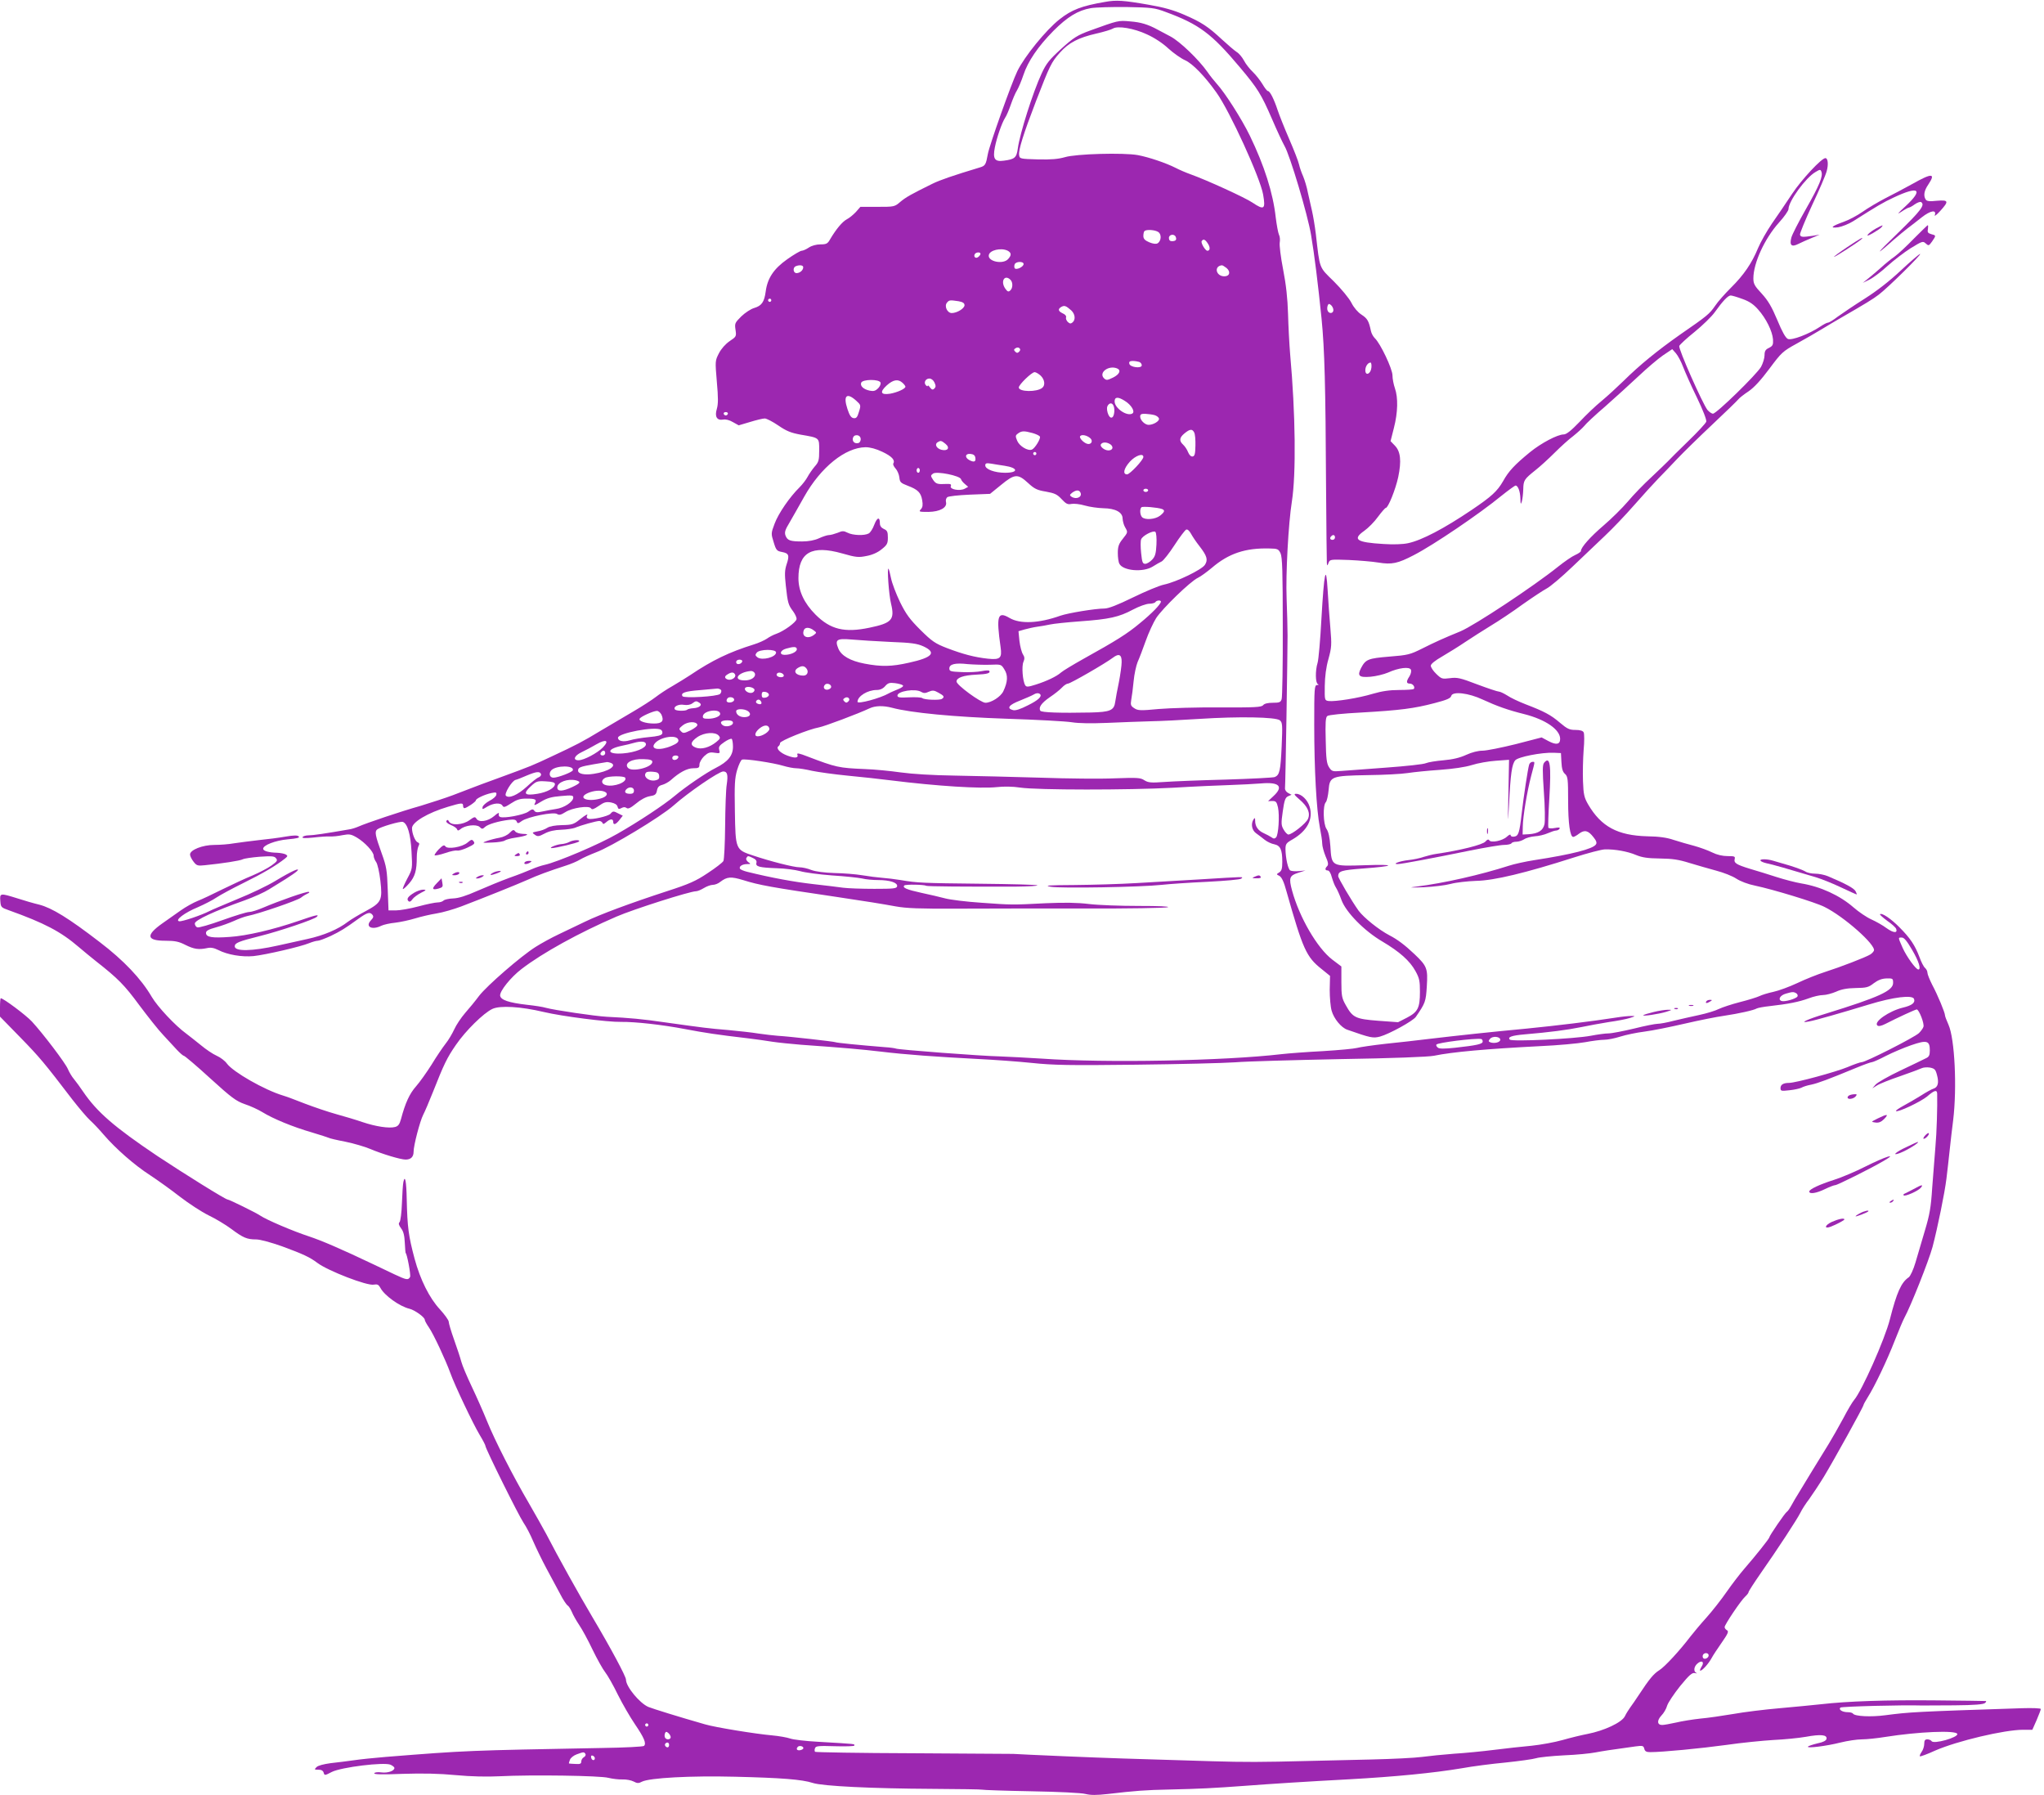 <?xml version="1.0" standalone="no"?>
<!DOCTYPE svg PUBLIC "-//W3C//DTD SVG 20010904//EN"
 "http://www.w3.org/TR/2001/REC-SVG-20010904/DTD/svg10.dtd">
<svg version="1.0" xmlns="http://www.w3.org/2000/svg"
 width="1280pt" height="1124pt" viewBox="0 0 1280 1124"
 preserveAspectRatio="xMidYMid meet">
<g transform="translate(0,1124) scale(0.1,-0.1)"
fill="#9c27b0" stroke="none">
<path d="M6920 11228 c-147 -25 -209 -49 -285 -109 -85 -67 -219 -232 -264
-324 -37 -76 -176 -467 -185 -520 -12 -66 -16 -73 -49 -83 -172 -52 -250 -79
-297 -102 -134 -66 -166 -84 -201 -113 -37 -32 -39 -32 -144 -32 l-107 0 -28
-32 c-16 -17 -41 -38 -57 -46 -28 -15 -66 -60 -104 -124 -16 -29 -24 -33 -61
-33 -26 0 -55 -8 -73 -20 -16 -11 -37 -20 -45 -20 -8 0 -49 -24 -90 -53 -85
-60 -124 -119 -135 -202 -9 -66 -25 -89 -71 -103 -22 -6 -58 -30 -82 -53 -40
-40 -42 -44 -36 -84 6 -41 5 -43 -37 -71 -26 -18 -52 -47 -67 -76 -24 -47 -24
-48 -13 -178 9 -100 9 -139 0 -170 -15 -49 1 -74 40 -67 15 3 40 -3 61 -16
l36 -20 71 21 c39 12 80 22 92 22 11 0 50 -20 85 -44 51 -35 79 -46 138 -57
122 -21 118 -18 118 -98 0 -63 -3 -74 -29 -103 -15 -18 -35 -47 -44 -64 -9
-17 -31 -46 -50 -65 -62 -61 -132 -163 -156 -227 -23 -61 -23 -63 -6 -117 15
-50 20 -55 52 -61 43 -8 48 -21 29 -77 -12 -37 -13 -61 -5 -134 12 -108 15
-120 46 -161 13 -18 23 -40 21 -49 -4 -20 -80 -75 -126 -91 -18 -6 -45 -20
-60 -31 -15 -10 -52 -27 -82 -36 -154 -48 -260 -99 -398 -192 -26 -17 -76 -48
-112 -69 -36 -20 -83 -52 -105 -69 -22 -17 -85 -58 -140 -90 -55 -32 -145 -85
-200 -118 -119 -72 -154 -90 -308 -162 -126 -59 -122 -58 -332 -135 -77 -28
-156 -57 -175 -65 -19 -7 -71 -27 -115 -44 -45 -17 -135 -46 -200 -66 -128
-36 -340 -108 -390 -130 -16 -7 -43 -16 -60 -18 -149 -26 -225 -37 -252 -37
-17 0 -35 -5 -38 -11 -5 -7 15 -8 66 -3 41 5 88 8 104 7 17 -1 52 2 79 8 44 8
53 7 91 -15 50 -30 105 -89 105 -114 0 -10 7 -28 16 -40 8 -12 20 -63 26 -116
14 -123 7 -137 -93 -191 -42 -22 -91 -52 -110 -66 -62 -48 -153 -86 -254 -108
-55 -12 -138 -31 -185 -41 -161 -36 -270 -38 -270 -5 0 21 24 31 156 64 124
31 341 104 358 121 17 17 -5 12 -115 -26 -160 -55 -324 -93 -430 -100 -111 -8
-149 -2 -149 25 0 13 15 22 63 35 34 9 85 28 112 40 28 13 66 27 85 31 68 13
315 98 335 115 11 9 29 20 40 25 11 4 15 9 9 11 -12 5 -186 -56 -289 -100 -33
-14 -71 -26 -85 -26 -14 0 -89 -23 -167 -51 -78 -28 -149 -49 -158 -45 -8 3
-15 14 -15 24 0 21 123 78 315 146 55 20 122 50 150 68 27 17 75 47 105 65 30
19 62 41 70 49 26 27 -36 -1 -135 -61 -49 -30 -156 -81 -238 -114 -81 -34
-160 -67 -177 -76 -51 -26 -170 -66 -188 -63 -29 6 34 54 117 88 41 18 94 45
117 61 24 16 100 57 171 92 116 57 203 108 258 152 17 14 18 17 5 25 -8 5 -33
10 -55 11 -51 1 -86 11 -87 24 -2 23 76 53 154 60 57 5 77 10 69 18 -8 8 -31
8 -83 -1 -40 -7 -116 -17 -168 -22 -52 -6 -122 -15 -155 -20 -33 -6 -88 -10
-123 -10 -73 0 -152 -31 -152 -60 0 -9 10 -30 22 -45 19 -25 26 -27 72 -22
108 11 220 28 236 37 9 5 57 12 106 16 75 5 92 4 102 -9 12 -14 8 -20 -28 -46
-22 -16 -76 -44 -118 -62 -42 -17 -126 -56 -187 -86 -60 -30 -132 -64 -158
-74 -27 -11 -74 -37 -105 -59 -31 -22 -83 -59 -115 -81 -106 -75 -100 -109 20
-109 59 0 83 -5 124 -26 54 -27 84 -31 136 -20 22 5 42 2 70 -12 58 -30 149
-45 221 -38 75 8 296 59 348 81 20 8 44 15 54 15 9 0 46 14 81 30 62 30 87 45
174 108 53 38 71 44 86 26 10 -12 8 -19 -9 -37 -37 -40 8 -62 66 -33 15 7 54
16 87 19 33 4 89 16 125 27 36 11 96 25 134 31 38 6 107 26 155 44 149 57 343
135 411 165 66 30 134 55 242 90 32 10 72 27 90 38 18 11 63 31 99 45 94 34
407 223 486 293 92 82 285 214 312 214 26 0 31 -21 22 -82 -5 -29 -9 -145 -10
-257 -1 -112 -6 -212 -11 -222 -6 -10 -50 -44 -99 -76 -73 -49 -116 -68 -252
-112 -233 -76 -421 -146 -514 -191 -44 -21 -118 -57 -165 -79 -47 -22 -112
-58 -145 -79 -94 -59 -306 -244 -354 -306 -23 -31 -63 -80 -88 -108 -25 -29
-56 -75 -68 -102 -13 -28 -37 -69 -55 -91 -17 -22 -57 -80 -87 -130 -31 -49
-75 -111 -98 -137 -40 -45 -67 -103 -94 -205 -9 -33 -18 -44 -37 -49 -38 -10
-121 3 -202 30 -40 14 -114 36 -165 50 -51 14 -139 44 -197 66 -58 23 -120 46
-138 51 -116 35 -312 147 -351 200 -12 17 -41 39 -64 49 -23 10 -68 40 -100
67 -32 26 -73 58 -90 71 -68 49 -180 168 -217 231 -66 113 -175 228 -326 343
-195 150 -298 213 -378 234 -34 8 -96 26 -139 40 -106 33 -109 33 -105 -17 3
-39 5 -41 53 -58 223 -80 325 -133 439 -231 29 -25 77 -64 107 -88 139 -109
179 -150 271 -275 54 -72 121 -157 150 -187 29 -31 68 -73 86 -93 19 -20 38
-37 43 -37 5 0 80 -63 165 -141 135 -123 163 -143 217 -162 34 -11 84 -34 110
-50 66 -41 192 -93 310 -127 54 -16 102 -32 106 -34 4 -3 50 -14 103 -24 53
-11 122 -31 155 -45 78 -33 192 -67 223 -67 33 0 50 17 50 49 0 40 40 192 60
231 10 19 37 82 60 140 70 177 89 217 145 298 61 89 173 199 228 225 48 23
179 15 322 -19 113 -27 402 -64 485 -62 87 1 253 -17 400 -45 127 -24 199 -35
395 -58 44 -5 112 -15 150 -21 39 -6 120 -14 180 -19 282 -20 379 -29 500 -43
156 -19 354 -33 605 -46 102 -5 256 -16 342 -25 133 -14 235 -16 650 -11 271
3 552 10 623 15 72 6 369 14 660 20 320 5 552 14 585 21 116 24 330 43 662 60
114 5 242 17 285 25 43 8 96 15 118 15 22 0 68 9 102 20 35 11 102 25 150 31
49 6 162 29 253 50 91 21 201 43 245 49 94 14 188 35 206 46 7 4 45 11 83 15
115 13 181 26 241 48 31 12 72 21 91 21 19 0 56 10 82 21 32 15 68 22 122 23
68 1 81 4 114 30 27 20 50 29 79 30 40 1 42 0 42 -28 0 -49 -87 -89 -420 -192
-119 -36 -176 -63 -105 -49 43 8 203 54 374 106 154 47 272 61 282 35 9 -24
-12 -41 -71 -55 -85 -21 -182 -88 -159 -111 7 -7 24 -4 50 9 80 41 189 91 197
91 14 0 49 -89 42 -109 -3 -10 -16 -27 -28 -39 -28 -27 -334 -182 -358 -182
-9 0 -49 -14 -89 -31 -72 -30 -325 -99 -367 -99 -35 0 -53 -11 -53 -32 0 -19
4 -20 56 -14 31 3 65 11 75 16 10 6 38 15 61 19 42 9 107 33 281 105 48 20 93
36 100 36 6 0 45 17 87 39 41 21 112 51 158 67 98 34 117 29 117 -32 0 -31 -5
-41 -25 -50 -14 -7 -86 -42 -160 -77 -74 -35 -144 -75 -155 -88 l-20 -23 29
18 c15 10 80 36 145 58 64 22 124 45 135 50 10 5 33 7 52 4 29 -6 35 -12 44
-47 13 -48 6 -76 -22 -85 -11 -3 -47 -23 -78 -43 -32 -20 -82 -49 -110 -64
-29 -16 -50 -30 -47 -33 10 -11 155 58 195 91 45 39 62 44 63 18 2 -82 -3
-247 -11 -333 -5 -58 -14 -172 -20 -255 -8 -125 -16 -170 -46 -270 -19 -66
-46 -156 -59 -200 -13 -44 -32 -85 -42 -92 -47 -32 -75 -94 -118 -263 -32
-126 -176 -449 -224 -505 -10 -11 -41 -63 -68 -115 -28 -52 -69 -124 -91 -160
-22 -36 -69 -112 -104 -169 -35 -58 -73 -121 -85 -140 -13 -20 -32 -53 -43
-73 -11 -20 -24 -40 -30 -43 -12 -7 -110 -151 -110 -160 0 -8 -88 -118 -155
-195 -27 -31 -78 -97 -112 -146 -34 -49 -92 -123 -129 -164 -37 -41 -81 -94
-98 -116 -67 -88 -161 -190 -195 -211 -36 -23 -61 -53 -127 -153 -20 -30 -44
-66 -55 -80 -10 -14 -26 -39 -34 -56 -20 -39 -130 -90 -233 -110 -37 -7 -107
-24 -156 -38 -49 -14 -137 -30 -195 -36 -58 -5 -164 -17 -236 -26 -71 -9 -184
-20 -250 -24 -66 -5 -156 -14 -200 -20 -44 -6 -186 -13 -315 -16 -129 -3 -302
-7 -385 -9 -313 -8 -406 -8 -615 -2 -538 16 -633 19 -920 31 -168 7 -314 14
-325 15 -11 0 -293 2 -627 4 -334 1 -610 6 -614 9 -3 4 -4 14 0 23 5 14 23 15
126 12 66 -2 120 0 120 4 0 11 24 9 -230 24 -74 4 -151 13 -171 20 -20 7 -71
16 -115 20 -102 9 -355 50 -419 69 -168 48 -325 97 -355 109 -55 24 -140 127
-140 171 0 20 -96 199 -210 391 -82 138 -218 382 -289 520 -21 39 -69 124
-107 190 -101 172 -216 398 -264 517 -23 57 -66 154 -96 217 -30 63 -59 132
-65 155 -6 23 -26 84 -45 137 -19 53 -34 104 -34 114 0 9 -25 44 -55 77 -66
71 -123 185 -159 318 -38 143 -45 196 -49 372 -2 113 -11 156 -21 107 -3 -13
-7 -73 -9 -132 -2 -59 -9 -113 -15 -119 -8 -8 -5 -18 10 -39 15 -19 21 -46 23
-91 2 -35 4 -63 5 -63 8 0 34 -138 28 -150 -12 -21 -22 -19 -97 16 -36 17 -93
44 -126 60 -214 102 -332 152 -410 178 -98 32 -265 103 -305 130 -26 18 -195
101 -205 101 -13 0 -273 162 -439 272 -271 182 -379 276 -466 404 -18 27 -44
62 -57 78 -13 15 -30 44 -38 63 -16 38 -155 221 -225 297 -37 40 -179 146
-195 146 -3 0 -5 -26 -5 -57 l0 -58 127 -130 c121 -124 151 -160 326 -389 43
-55 93 -114 112 -131 18 -16 57 -57 85 -90 75 -87 192 -190 290 -253 47 -31
131 -91 186 -134 56 -43 137 -96 180 -117 44 -21 107 -59 142 -85 75 -56 99
-66 156 -66 25 0 91 -18 162 -43 133 -49 174 -68 223 -105 66 -49 311 -144
352 -135 22 4 30 0 41 -20 25 -48 120 -116 182 -131 33 -8 96 -53 96 -69 0 -6
12 -28 26 -48 29 -42 105 -205 134 -285 27 -76 143 -320 184 -388 20 -33 36
-64 36 -69 0 -17 208 -436 238 -480 16 -23 44 -76 61 -117 18 -41 55 -118 83
-170 28 -52 67 -124 86 -160 18 -36 40 -68 47 -72 7 -4 18 -22 26 -40 7 -18
28 -55 46 -82 18 -26 56 -96 84 -155 28 -58 64 -122 79 -141 15 -19 51 -82 79
-140 29 -58 77 -141 107 -185 57 -84 73 -120 57 -136 -5 -5 -123 -11 -263 -13
-844 -16 -841 -15 -1355 -56 -71 -6 -161 -15 -200 -21 -38 -5 -103 -14 -144
-18 -44 -6 -80 -15 -89 -25 -15 -15 -14 -16 12 -16 19 0 29 -6 33 -19 5 -18 7
-18 51 5 60 30 329 63 368 45 13 -6 24 -15 24 -20 0 -19 -43 -33 -81 -28 -22
3 -42 1 -45 -5 -5 -8 50 -9 177 -4 127 4 231 2 334 -8 95 -9 196 -11 275 -7
197 10 630 4 680 -10 25 -6 64 -11 88 -10 23 1 55 -5 70 -13 22 -12 32 -12 52
-1 48 24 306 38 583 31 290 -7 420 -17 487 -39 61 -20 371 -35 749 -37 168 -1
308 -3 311 -5 4 -2 141 -7 306 -10 171 -3 317 -10 342 -17 33 -8 68 -8 140 0
172 20 234 25 387 28 187 4 280 9 470 23 173 13 391 27 655 41 286 16 525 39
704 69 65 12 189 28 275 36 86 9 172 21 191 27 19 6 98 14 175 18 77 3 165 12
195 18 49 9 85 15 253 38 44 6 49 4 54 -15 4 -16 13 -21 37 -21 77 0 315 23
476 45 96 14 229 27 295 31 66 3 158 12 204 20 93 17 134 13 129 -13 -2 -11
-21 -21 -56 -28 -29 -7 -56 -16 -60 -20 -11 -13 116 3 203 25 44 11 105 20
135 20 30 0 96 7 145 15 208 33 444 43 452 19 7 -22 -149 -66 -161 -45 -4 6
-16 11 -27 11 -14 0 -19 -7 -19 -28 0 -15 -7 -38 -16 -50 -9 -13 -14 -25 -11
-28 2 -3 46 13 96 36 138 60 432 130 551 130 l57 0 27 61 c14 33 26 64 26 69
0 5 -53 7 -117 5 -672 -22 -703 -24 -857 -44 -89 -12 -191 -7 -202 10 -3 5
-17 9 -32 9 -35 0 -60 16 -47 29 8 7 396 17 510 13 11 0 102 0 202 1 130 1
186 6 194 15 7 6 9 12 4 12 -6 1 -147 2 -315 4 -307 3 -549 -5 -715 -24 -49
-5 -166 -17 -260 -25 -93 -8 -224 -24 -290 -36 -66 -11 -159 -25 -207 -29 -47
-5 -116 -16 -153 -25 -36 -8 -75 -15 -86 -15 -32 0 -34 28 -5 59 15 15 31 43
36 62 6 19 42 73 81 122 58 71 76 86 93 82 12 -3 15 -2 9 1 -19 8 -16 39 6 58
28 25 47 11 26 -20 -8 -13 -12 -24 -7 -24 12 0 51 43 70 78 9 17 38 61 64 98
39 56 45 70 33 77 -8 4 -15 13 -15 20 0 15 102 167 129 191 12 11 21 23 21 28
0 5 35 59 78 121 103 147 225 333 247 377 9 19 34 58 55 85 20 28 62 91 92
140 61 101 248 438 248 449 0 3 12 25 27 49 43 68 120 229 169 355 25 64 52
128 60 142 39 71 152 355 176 443 32 122 76 337 87 427 6 47 15 130 21 185 6
55 15 136 21 180 25 205 10 512 -29 599 -12 27 -22 53 -22 59 0 17 -46 128
-80 191 -16 32 -30 66 -30 76 0 10 -7 23 -15 30 -8 6 -24 37 -35 68 -28 74
-58 119 -125 186 -53 54 -111 93 -122 82 -3 -2 18 -21 45 -41 28 -19 53 -42
56 -50 11 -29 -17 -27 -60 4 -24 18 -67 42 -96 55 -29 13 -79 47 -111 75 -86
75 -206 130 -327 150 -36 6 -105 24 -155 40 -49 16 -124 39 -165 51 -88 27
-103 37 -97 62 4 16 -1 18 -44 18 -32 0 -67 8 -97 23 -26 13 -76 31 -112 41
-36 9 -93 26 -128 37 -43 15 -94 22 -166 23 -186 5 -289 60 -371 200 -24 42
-29 61 -32 145 -2 53 0 140 4 194 5 53 5 104 0 112 -5 10 -23 15 -52 15 -37 0
-51 7 -95 44 -58 50 -100 72 -215 116 -44 17 -97 42 -117 56 -21 13 -44 24
-52 24 -8 0 -68 20 -135 45 -107 41 -126 45 -171 39 -49 -6 -53 -5 -86 27 -19
18 -34 41 -34 51 0 11 26 32 73 59 39 23 104 63 142 89 39 26 111 72 160 102
50 30 140 90 200 134 61 43 129 88 150 99 22 11 94 72 160 135 66 63 159 151
205 195 47 44 130 131 185 194 55 63 123 137 150 165 28 28 81 84 119 124 38
40 137 137 220 215 83 78 156 149 162 157 7 9 35 31 64 50 35 24 77 70 130
141 76 102 83 109 172 158 51 28 122 69 158 91 36 22 87 52 113 67 161 93 207
121 242 148 56 42 272 255 259 255 -5 0 -59 -46 -120 -103 -70 -66 -151 -129
-227 -177 -65 -41 -140 -92 -168 -112 -27 -21 -55 -38 -62 -38 -7 0 -29 -12
-50 -26 -67 -45 -177 -87 -201 -76 -14 6 -36 45 -66 118 -35 83 -57 121 -97
165 -45 48 -53 62 -53 96 0 96 71 250 160 349 33 36 60 75 60 85 0 49 108 197
169 232 28 17 32 17 37 2 11 -28 -12 -85 -97 -234 -45 -79 -86 -159 -91 -178
-13 -49 1 -62 44 -40 18 9 56 26 83 37 l50 21 -40 -7 c-69 -10 -79 -9 -83 7
-1 9 33 92 76 185 44 93 85 188 91 212 12 42 8 82 -8 82 -24 0 -149 -134 -208
-223 -37 -56 -94 -140 -127 -187 -32 -47 -71 -116 -87 -154 -38 -93 -89 -168
-169 -247 -37 -37 -82 -87 -99 -113 -36 -52 -49 -63 -220 -181 -142 -100 -253
-190 -355 -291 -39 -38 -100 -94 -136 -124 -36 -29 -98 -88 -139 -132 -53 -55
-82 -78 -99 -78 -38 0 -141 -54 -212 -112 -94 -77 -133 -118 -167 -180 -37
-64 -72 -96 -196 -180 -175 -118 -314 -191 -400 -209 -32 -7 -91 -9 -152 -5
-172 10 -198 29 -121 83 24 17 63 56 85 87 23 31 45 56 49 56 15 0 61 115 78
193 21 101 15 160 -21 197 l-27 28 21 83 c25 97 27 190 6 249 -8 23 -15 59
-15 80 0 40 -76 201 -111 233 -10 10 -21 30 -24 45 -13 62 -22 78 -59 102 -23
15 -48 44 -63 74 -14 28 -63 87 -110 134 -95 93 -87 74 -113 297 -6 50 -17
115 -24 145 -7 30 -19 82 -26 115 -6 33 -20 78 -29 100 -10 22 -22 56 -26 75
-4 19 -32 91 -62 160 -30 69 -62 150 -72 180 -22 67 -48 120 -61 120 -5 0 -20
19 -34 43 -14 23 -41 58 -61 77 -20 19 -45 51 -55 71 -11 20 -30 44 -45 53
-14 9 -56 45 -93 79 -87 81 -128 108 -237 155 -64 28 -127 46 -220 62 -160 28
-205 31 -275 18z m380 -63 c209 -77 287 -135 465 -347 111 -132 133 -167 201
-324 30 -70 65 -145 78 -168 34 -58 145 -430 166 -556 21 -123 43 -301 66
-526 19 -192 25 -424 28 -1044 2 -256 4 -474 5 -485 2 -19 3 -19 11 2 8 21 13
21 127 17 65 -3 148 -10 184 -16 85 -14 122 -6 222 46 123 63 413 260 547 370
45 36 86 66 91 66 15 0 29 -37 30 -82 1 -36 2 -39 9 -18 4 14 8 48 9 76 1 57
6 64 76 120 27 21 81 70 120 109 38 38 91 86 117 105 25 20 56 48 68 62 11 15
71 71 133 124 61 54 155 139 208 189 52 49 121 108 153 130 l58 39 23 -26 c13
-15 33 -53 45 -85 12 -31 50 -118 86 -191 39 -81 62 -141 59 -152 -3 -10 -54
-65 -113 -122 -59 -57 -116 -114 -127 -126 -11 -12 -58 -56 -103 -99 -46 -42
-113 -111 -148 -153 -35 -41 -104 -109 -152 -150 -82 -70 -142 -137 -142 -160
0 -5 -16 -16 -36 -25 -19 -8 -67 -41 -107 -73 -152 -122 -522 -367 -612 -405
-105 -43 -152 -64 -240 -108 -74 -37 -89 -41 -205 -50 -133 -11 -148 -17 -177
-72 -25 -49 -12 -60 60 -54 34 3 83 15 109 26 66 30 136 39 144 17 3 -9 -1
-27 -10 -41 -21 -32 -20 -45 3 -45 19 0 35 -23 24 -34 -4 -3 -44 -6 -91 -6
-60 0 -108 -7 -166 -24 -89 -27 -236 -50 -276 -45 -25 4 -25 5 -24 94 1 59 8
117 23 169 20 73 21 88 12 195 -6 64 -13 170 -17 236 -10 171 -22 115 -39
-180 -7 -132 -18 -256 -24 -275 -15 -48 -14 -127 2 -133 7 -3 5 -6 -5 -6 -17
-1 -18 -20 -18 -249 0 -281 14 -532 35 -641 8 -40 15 -86 15 -103 0 -16 10
-52 21 -79 17 -38 19 -53 10 -62 -15 -15 -14 -27 4 -27 8 0 19 -17 25 -42 7
-24 18 -53 26 -65 8 -12 24 -48 35 -79 29 -77 143 -193 256 -259 108 -64 172
-121 207 -185 25 -45 28 -63 28 -130 0 -101 -13 -126 -82 -162 l-55 -28 -124
9 c-143 11 -160 20 -203 97 -25 44 -28 59 -28 146 l0 97 -57 43 c-94 72 -206
264 -252 433 -21 78 -16 93 37 110 l47 15 -41 -4 c-23 -2 -47 0 -54 4 -14 8
-29 76 -30 132 0 34 4 40 45 63 92 54 130 127 106 205 -13 43 -52 80 -84 80
-17 0 -13 -6 20 -35 52 -44 70 -85 54 -122 -12 -28 -100 -98 -123 -98 -6 0
-20 14 -29 30 -16 27 -17 39 -6 115 10 71 16 87 34 95 l21 9 -21 11 c-13 7
-21 19 -20 31 3 24 16 840 16 954 0 47 -3 153 -6 235 -6 149 11 467 33 605 27
173 23 548 -11 925 -5 61 -11 173 -13 250 -3 97 -12 182 -31 279 -15 77 -24
151 -21 168 3 16 1 38 -5 49 -5 11 -14 59 -20 107 -17 155 -72 326 -162 512
-51 105 -155 268 -207 325 -15 17 -42 50 -59 75 -55 78 -172 190 -230 221 -31
17 -67 36 -81 43 -60 33 -106 47 -173 52 -74 7 -75 6 -247 -56 -83 -30 -107
-45 -187 -118 -71 -65 -91 -89 -120 -152 -54 -115 -137 -378 -149 -468 -8 -59
-18 -69 -88 -78 -57 -8 -70 11 -56 83 12 62 44 154 64 185 9 13 25 51 36 83
11 32 28 73 39 90 10 17 28 60 40 96 28 85 92 179 188 276 87 87 153 128 234
142 30 5 131 8 224 7 157 -3 176 -5 245 -31z m-118 -140 c47 -21 100 -56 135
-89 32 -29 79 -62 104 -73 47 -21 123 -99 197 -203 83 -116 273 -531 292 -638
16 -92 7 -100 -66 -51 -45 31 -288 142 -389 178 -28 10 -70 28 -93 40 -61 31
-168 67 -237 80 -90 16 -387 8 -456 -13 -42 -12 -86 -16 -170 -14 -111 3 -114
4 -117 27 -5 31 26 130 105 336 87 225 97 246 150 305 56 63 116 94 229 120
48 11 94 25 103 31 30 19 132 2 213 -36z m72 -1238 c21 -15 18 -55 -4 -70 -11
-6 -28 -4 -53 6 -28 12 -37 22 -37 40 0 13 3 27 7 30 11 12 68 8 87 -6z m109
-31 c7 -18 -1 -26 -25 -26 -11 0 -18 7 -18 20 0 23 35 28 43 6z m201 -41 c16
-24 14 -45 -3 -45 -13 0 -42 49 -36 60 10 16 22 12 39 -15z m-1253 -45 c23
-13 24 -28 2 -52 -31 -35 -127 -16 -121 24 4 32 78 49 119 28z m-171 -19 c0
-5 -6 -14 -14 -20 -16 -13 -32 2 -21 19 8 12 35 13 35 1z m270 -64 c0 -18 -47
-40 -56 -26 -3 5 -3 16 0 24 7 19 56 20 56 2z m-1380 -20 c0 -19 -21 -37 -42
-37 -21 0 -25 35 -5 43 23 10 47 7 47 -6z m2651 -5 c27 -23 20 -52 -14 -52
-52 0 -67 63 -16 69 4 1 17 -7 30 -17z m-1353 -74 c16 -16 15 -53 -2 -67 -11
-10 -17 -7 -30 11 -33 46 -5 93 32 56z m4584 -120 c43 -15 70 -34 98 -66 50
-56 89 -136 93 -187 2 -34 -2 -41 -25 -53 -22 -10 -28 -20 -28 -46 0 -18 -10
-51 -22 -73 -28 -48 -279 -293 -301 -293 -8 0 -24 11 -35 24 -31 41 -183 383
-176 400 3 8 46 48 96 88 49 40 106 95 126 123 50 70 83 105 100 105 8 0 42
-10 74 -22z m-6082 -8 c0 -5 -4 -10 -10 -10 -5 0 -10 5 -10 10 0 6 5 10 10 10
6 0 10 -4 10 -10z m1173 -6 c27 -5 37 -12 37 -25 0 -20 -47 -49 -80 -49 -28 0
-48 43 -30 65 14 17 19 17 73 9z m2347 -55 c0 -23 -28 -25 -36 -4 -4 8 -3 22
0 31 5 13 9 14 21 4 8 -7 15 -21 15 -31z m-1642 -2 c25 -23 29 -59 8 -76 -11
-9 -17 -8 -30 4 -8 9 -13 21 -10 29 3 7 -6 18 -21 24 -29 14 -32 27 -8 41 19
10 28 7 61 -22z m-326 -259 c-9 -9 -15 -9 -24 0 -10 10 -10 15 2 22 9 6 19 5
24 0 7 -7 6 -14 -2 -22z m752 -64 c9 -3 16 -13 16 -21 0 -22 -74 -13 -78 10
-3 12 3 17 21 17 14 0 32 -3 41 -6z m1454 -36 c-4 -40 -38 -54 -38 -16 0 24
16 48 33 48 4 0 7 -15 5 -32z m-1594 -4 c29 -11 17 -38 -24 -58 -37 -18 -42
-18 -57 -4 -34 35 28 82 81 62z m-477 -46 c25 -24 30 -60 10 -76 -33 -28 -147
-26 -147 2 0 18 81 96 99 96 8 0 25 -10 38 -22z m-665 -43 c9 -20 9 -28 -1
-38 -10 -9 -15 -8 -27 7 -8 11 -14 16 -14 11 0 -5 -5 -4 -11 2 -17 17 -3 43
21 43 12 0 25 -10 32 -25z m-338 0 c3 -9 -4 -25 -15 -36 -16 -16 -28 -20 -52
-15 -39 8 -62 29 -54 50 9 22 112 23 121 1z m138 -2 c10 -9 18 -20 18 -24 0
-13 -51 -36 -96 -44 -59 -9 -67 10 -21 52 40 36 71 42 99 16z m-291 -111 c30
-27 31 -29 18 -70 -10 -35 -17 -42 -33 -40 -16 2 -26 17 -39 57 -28 84 -5 106
54 53z m1683 -2 c41 -25 66 -68 47 -79 -33 -20 -111 33 -111 76 0 29 22 30 64
3z m-66 -69 c-4 -46 -29 -48 -42 -4 -6 23 -5 37 4 48 20 24 42 -1 38 -44z
m-2420 -12 c-2 -6 -8 -10 -13 -10 -5 0 -11 4 -13 10 -2 6 4 11 13 11 9 0 15
-5 13 -11z m2672 -8 c14 -4 26 -14 28 -22 3 -16 -36 -39 -65 -39 -23 0 -53 29
-53 52 0 14 7 18 33 17 17 -1 43 -4 57 -8z m248 -108 c6 -10 9 -47 8 -83 -1
-51 -4 -65 -17 -68 -10 -2 -21 8 -29 27 -6 16 -20 37 -31 47 -26 24 -24 44 9
71 33 27 48 29 60 6z m-1013 -4 c22 -6 43 -16 47 -22 7 -12 -31 -74 -50 -82
-26 -10 -78 22 -92 55 -12 29 -12 34 5 46 23 17 38 17 90 3z m-1075 -39 c0
-10 -6 -20 -12 -23 -21 -7 -38 4 -38 23 0 10 6 20 13 23 20 7 37 -4 37 -23z
m1439 5 c15 -15 7 -35 -13 -35 -22 0 -60 36 -52 49 9 13 44 6 65 -14z m-908
-34 c30 -25 14 -47 -26 -37 -30 8 -44 34 -24 47 20 12 24 11 50 -10z m1034 -4
c20 -16 13 -37 -14 -37 -25 0 -55 25 -47 38 10 16 38 15 61 -1z m-1429 -46
c59 -28 81 -52 68 -73 -3 -5 3 -19 14 -31 11 -12 22 -37 24 -56 3 -30 8 -35
52 -52 64 -24 83 -43 91 -91 5 -29 3 -44 -8 -56 -15 -16 -12 -17 47 -17 72 1
119 27 110 62 -3 11 1 24 8 30 7 6 70 13 141 16 l127 5 69 56 c85 70 105 71
169 12 40 -37 57 -45 112 -54 55 -10 70 -17 98 -47 28 -30 38 -35 62 -30 15 3
53 -1 83 -10 31 -9 83 -16 116 -17 76 -1 121 -25 121 -65 1 -16 7 -39 15 -53
19 -33 19 -32 -15 -75 -24 -30 -30 -47 -30 -87 0 -27 4 -58 10 -68 23 -44 149
-55 209 -17 19 12 45 27 56 32 11 6 47 51 80 102 33 51 66 94 73 97 8 4 20 -7
30 -25 9 -17 33 -53 53 -78 48 -62 55 -86 34 -118 -20 -30 -176 -106 -255
-123 -30 -6 -118 -43 -196 -81 -96 -47 -153 -69 -178 -69 -57 0 -227 -28 -276
-45 -135 -48 -252 -53 -318 -14 -75 44 -84 14 -56 -183 10 -69 -3 -80 -80 -72
-83 9 -155 28 -255 66 -75 29 -94 42 -167 114 -67 67 -90 98 -128 175 -25 52
-50 118 -56 148 -6 30 -13 57 -16 60 -10 11 2 -163 16 -219 24 -100 5 -121
-135 -150 -157 -33 -245 -11 -338 82 -71 71 -107 148 -107 228 0 162 83 209
274 155 87 -25 103 -26 152 -16 35 6 71 22 95 42 34 27 39 36 39 73 0 36 -4
45 -25 54 -17 8 -25 20 -25 36 0 42 -17 38 -35 -9 -9 -25 -25 -50 -35 -55 -27
-15 -101 -12 -133 5 -24 12 -32 12 -62 -1 -19 -7 -43 -14 -54 -14 -10 0 -38
-9 -62 -20 -28 -13 -66 -20 -106 -20 -75 0 -92 6 -104 37 -7 20 -3 35 25 81
18 32 60 104 92 162 104 185 257 308 384 310 29 0 66 -10 106 -29z m964 -11
c0 -5 -4 -10 -10 -10 -5 0 -10 5 -10 10 0 6 5 10 10 10 6 0 10 -4 10 -10z
m-382 -27 c4 -25 -9 -29 -39 -13 -30 17 -24 42 9 38 19 -2 28 -9 30 -25z
m1052 6 c0 -19 -85 -109 -102 -109 -29 0 -21 37 18 80 35 38 84 55 84 29z
m-870 -55 c87 -13 90 -44 4 -44 -65 0 -124 22 -124 46 0 14 7 16 38 11 20 -4
57 -9 82 -13z m-530 -29 c0 -8 -4 -15 -10 -15 -5 0 -10 7 -10 15 0 8 5 15 10
15 6 0 10 -7 10 -15z m258 -55 c2 -8 14 -22 25 -31 l20 -17 -22 -12 c-31 -16
-95 -4 -87 16 5 12 -1 15 -27 14 -57 -3 -66 0 -84 26 -16 25 -16 27 0 39 23
16 168 -13 175 -35z m1172 -70 c0 -5 -7 -10 -15 -10 -8 0 -15 5 -15 10 0 6 7
10 15 10 8 0 15 -4 15 -10z m-423 -16 c10 -27 -28 -43 -57 -24 -13 9 -12 12 4
25 26 19 45 19 53 -1z m510 -101 c20 -8 16 -19 -13 -42 -30 -23 -93 -28 -112
-9 -13 13 -16 51 -4 62 7 7 102 -1 129 -11z m-35 -222 c-3 -57 -8 -75 -27 -95
-13 -14 -33 -26 -43 -26 -17 0 -20 10 -26 68 -4 38 -4 76 0 85 8 23 76 58 89
47 6 -5 9 -39 7 -79z m1118 44 c0 -8 -7 -15 -15 -15 -16 0 -20 12 -8 23 11 12
23 8 23 -8z m-341 -99 c11 -24 14 -112 14 -460 1 -237 -3 -441 -7 -453 -6 -20
-14 -23 -55 -23 -31 0 -53 -5 -61 -15 -11 -13 -52 -15 -269 -14 -141 1 -314
-4 -385 -10 -114 -11 -131 -10 -153 5 -22 14 -24 21 -19 52 4 21 11 73 15 117
4 44 16 98 25 120 10 22 33 82 51 133 18 51 48 115 65 142 39 60 214 230 261
252 19 9 58 38 88 63 105 90 210 125 361 121 50 -1 56 -3 69 -30z m-749 -303
c-1 -16 -57 -74 -132 -135 -79 -66 -146 -108 -353 -223 -66 -37 -129 -75 -140
-85 -28 -25 -89 -54 -158 -76 -50 -16 -60 -16 -67 -4 -16 26 -23 120 -11 146
8 19 8 30 -3 47 -8 12 -18 50 -22 84 l-6 61 38 11 c22 6 57 14 79 17 22 3 58
9 80 14 22 5 108 14 190 20 180 13 242 26 331 74 38 20 83 36 101 36 17 0 35
5 38 10 7 12 35 14 35 3z m-2175 -179 c20 -15 20 -15 1 -30 -39 -28 -78 -9
-62 31 7 19 35 19 61 -1z m480 -73 c133 -5 168 -10 208 -28 84 -39 56 -70 -90
-102 -110 -25 -174 -26 -279 -6 -89 17 -145 49 -164 94 -23 56 -11 65 83 57
45 -4 154 -11 242 -15z m-585 -46 c0 -17 -39 -35 -76 -35 -36 0 -30 28 9 39
48 14 67 13 67 -4z m-130 -20 c0 -29 -86 -52 -116 -31 -15 12 -16 16 -5 30 18
22 121 23 121 1z m2164 -60 c0 -22 -8 -78 -17 -125 -10 -47 -20 -102 -23 -123
-7 -55 -31 -65 -154 -68 -191 -4 -308 0 -315 11 -13 20 6 48 58 84 30 20 64
47 77 61 13 14 30 25 38 25 15 0 235 127 281 162 38 29 56 20 55 -27z m-2376
3 c-7 -19 -38 -22 -38 -4 0 10 9 16 21 16 12 0 19 -5 17 -12z m1549 -20 c73 3
73 3 93 -30 23 -36 21 -77 -7 -136 -16 -34 -75 -72 -112 -72 -29 0 -181 111
-181 133 0 24 43 39 122 43 70 3 92 9 83 24 -2 4 -24 3 -48 -2 -24 -5 -79 -8
-123 -6 -71 3 -79 5 -79 23 0 27 37 36 115 27 36 -3 98 -5 137 -4z m-1147 -23
c16 -20 6 -45 -19 -45 -48 0 -68 29 -33 49 24 14 38 13 52 -4z m-323 -31 c8
-23 -23 -44 -63 -44 -79 0 -44 52 39 59 10 0 20 -6 24 -15z m-123 -9 c6 -18
-26 -37 -48 -29 -21 8 -20 21 2 33 24 15 39 13 46 -4z m304 -2 c2 -8 -5 -13
-17 -13 -21 0 -35 13 -24 24 10 10 36 3 41 -11z m746 -64 c6 -5 -7 -15 -30
-24 -21 -9 -48 -20 -58 -26 -54 -31 -196 -69 -196 -53 0 35 63 74 120 74 21 0
39 8 53 24 17 20 28 23 61 19 23 -3 45 -9 50 -14z m-449 -9 c0 -8 -10 -16 -22
-18 -22 -3 -32 16 -16 32 12 11 38 2 38 -14z m-480 -20 c0 -8 -8 -16 -18 -18
-21 -4 -49 16 -41 30 9 15 59 5 59 -12z m-209 -1 c3 -6 0 -17 -7 -24 -18 -16
-226 -28 -235 -14 -13 21 16 31 107 38 52 5 102 9 111 10 9 0 20 -4 24 -10z
m1253 -11 c15 -9 26 -9 47 1 23 10 33 10 61 -6 35 -19 40 -27 21 -39 -15 -9
-109 -6 -122 5 -6 5 -44 7 -83 5 -59 -3 -73 -1 -73 11 0 28 113 46 149 23z
m-954 -18 c0 -8 -10 -16 -22 -18 -18 -3 -23 2 -23 18 0 16 5 21 23 18 12 -2
22 -10 22 -18z m1698 4 c14 -14 -11 -38 -76 -70 -47 -24 -77 -34 -93 -30 -43
11 -26 33 44 60 37 15 74 31 82 36 17 11 34 13 43 4z m2772 -34 c89 -41 159
-66 260 -91 134 -34 225 -97 225 -155 0 -35 -24 -40 -73 -14 l-43 23 -162 -42
c-89 -22 -183 -41 -208 -41 -28 0 -67 -10 -102 -26 -39 -18 -84 -29 -142 -34
-47 -4 -96 -12 -110 -18 -14 -7 -126 -19 -250 -28 -124 -9 -251 -19 -282 -21
-53 -4 -58 -3 -75 23 -15 23 -19 53 -21 169 -3 109 -1 144 10 152 7 7 98 16
213 22 243 14 330 25 459 59 77 20 100 30 104 45 8 30 108 19 197 -23z m-4688
-4 c-6 -17 -47 -20 -47 -3 0 9 6 17 13 20 18 6 38 -4 34 -17z m715 -8 c-9 -9
-15 -9 -24 0 -10 10 -10 15 2 22 9 6 19 5 24 0 7 -7 6 -14 -2 -22z m-547 1
c10 -15 -1 -23 -20 -15 -9 3 -13 10 -10 16 8 13 22 13 30 -1z m-385 -9 c21
-13 0 -32 -38 -34 -17 -1 -34 -5 -38 -9 -10 -10 -72 -9 -78 2 -11 17 24 34 57
28 20 -3 40 0 52 9 22 16 25 17 45 4z m1205 -31 c118 -32 392 -58 720 -69 187
-6 370 -16 407 -22 43 -7 122 -8 220 -4 84 4 205 8 268 10 63 1 203 8 310 15
247 16 480 12 505 -9 16 -14 17 -28 11 -164 -7 -153 -13 -178 -43 -191 -10 -4
-148 -11 -308 -16 -159 -4 -333 -11 -386 -15 -82 -6 -99 -4 -123 11 -24 16
-44 17 -184 12 -86 -4 -296 -2 -467 4 -170 5 -411 11 -535 13 -140 2 -268 10
-340 20 -63 9 -164 19 -225 21 -163 7 -178 10 -359 79 -51 20 -67 23 -63 12 9
-22 -14 -25 -62 -7 -46 17 -74 46 -56 59 6 4 10 13 10 20 0 14 181 87 244 98
33 6 244 85 316 119 36 17 86 18 140 4z m-1075 -39 c0 -15 -36 -30 -75 -30
-29 0 -36 3 -33 18 7 35 108 47 108 12z m175 17 c23 -18 11 -37 -24 -37 -29 0
-51 16 -51 37 0 17 51 17 75 0z m-543 -21 c18 -40 4 -56 -46 -56 -54 0 -100
16 -90 31 8 13 83 47 107 48 9 1 22 -10 29 -23z m448 -51 c0 -20 -46 -30 -65
-15 -21 18 -9 30 31 30 23 0 34 -5 34 -15z m-223 -12 c3 -7 -16 -22 -41 -35
-42 -20 -48 -21 -62 -6 -14 14 -13 17 12 37 30 24 84 26 91 4z m451 -25 c3
-17 -43 -48 -73 -48 -24 0 -18 26 12 50 30 24 56 23 61 -2z m-679 -7 c8 -5 11
-16 8 -24 -4 -11 -28 -17 -84 -22 -43 -4 -97 -13 -119 -20 -41 -12 -74 -5 -74
16 0 29 233 73 269 50z m362 -37 c12 -14 9 -20 -16 -40 -42 -34 -93 -48 -127
-35 -38 14 -35 36 9 66 44 30 113 34 134 9z m-253 -27 c3 -12 -9 -23 -43 -37
-75 -32 -136 -22 -104 16 34 41 140 57 147 21z m342 -42 c0 -56 -31 -94 -108
-133 -60 -30 -189 -118 -258 -176 -64 -54 -227 -162 -359 -237 -112 -65 -376
-177 -455 -194 -19 -4 -55 -16 -80 -27 -25 -11 -88 -36 -140 -54 -52 -19 -142
-56 -199 -81 -72 -32 -120 -47 -153 -48 -27 -1 -54 -7 -60 -13 -7 -7 -23 -12
-37 -12 -15 0 -69 -11 -121 -25 -52 -14 -116 -25 -141 -25 l-46 0 -5 133 c-4
117 -8 142 -37 222 -41 114 -46 138 -29 152 20 16 146 53 161 47 29 -11 48
-76 54 -185 6 -108 6 -109 -26 -169 -18 -34 -31 -64 -28 -66 2 -3 20 13 40 36
36 42 47 80 47 163 0 27 5 57 10 68 8 15 7 21 -4 25 -16 6 -36 55 -36 89 0 37
98 96 226 134 84 25 94 26 94 6 0 -8 3 -15 8 -15 13 0 72 40 72 49 0 11 55 37
98 46 29 6 33 4 30 -11 -1 -10 -21 -27 -43 -38 -22 -12 -41 -29 -43 -39 -3
-16 -1 -16 30 3 39 23 84 26 95 5 7 -12 16 -9 53 15 35 23 56 30 96 30 58 0
67 -5 53 -31 -7 -14 1 -12 38 11 38 23 65 31 126 36 66 6 77 5 77 -9 0 -27
-57 -65 -108 -72 -26 -4 -65 -11 -87 -16 -31 -7 -42 -5 -49 5 -8 12 -15 11
-38 -6 -29 -20 -150 -43 -176 -33 -8 3 -11 12 -8 21 3 9 -10 2 -29 -15 -40
-34 -97 -43 -112 -16 -8 13 -14 11 -43 -10 -41 -30 -113 -35 -128 -9 -6 12
-11 13 -16 5 -5 -7 6 -17 27 -26 20 -8 37 -20 39 -27 4 -10 8 -10 22 1 28 24
98 32 119 14 15 -15 19 -15 35 0 19 17 84 36 149 44 33 4 44 1 49 -11 5 -13 9
-13 32 4 37 26 197 58 220 44 13 -9 25 -6 52 11 43 28 149 43 161 24 6 -10 17
-6 48 15 34 24 47 27 77 22 24 -5 38 -14 41 -26 4 -16 9 -18 25 -9 13 7 23 7
32 0 9 -7 25 0 59 28 28 24 62 42 86 46 33 5 40 11 45 35 4 22 13 31 33 36 15
4 39 17 53 29 54 49 103 75 141 75 34 0 39 3 39 23 0 13 13 36 29 52 25 23 36
27 66 22 33 -5 35 -4 29 18 -5 19 1 28 32 49 20 14 41 23 46 20 4 -3 8 -25 8
-49z m-815 -5 c-34 -35 -119 -80 -152 -80 -38 0 -27 29 20 51 23 11 65 33 92
49 61 35 83 24 40 -20z m270 20 c0 -24 -67 -51 -143 -57 -101 -8 -109 26 -11
47 24 5 60 13 79 19 47 13 75 9 75 -9z m-255 -55 c0 -8 -7 -15 -15 -15 -16 0
-20 12 -8 23 11 12 23 8 23 -8z m5988 -56 c2 -41 8 -62 22 -74 18 -16 20 -32
20 -168 0 -142 12 -227 32 -227 5 0 22 9 37 21 34 25 57 20 90 -23 18 -22 22
-35 15 -45 -18 -28 -150 -62 -384 -98 -58 -9 -130 -25 -160 -35 -181 -58 -406
-109 -580 -131 -52 -6 -43 -7 45 -4 61 3 137 12 170 21 33 9 105 17 160 19
112 2 310 50 610 146 88 28 176 51 195 51 62 2 144 -13 195 -35 39 -16 73 -21
150 -22 79 -1 118 -7 185 -28 47 -14 122 -36 167 -48 46 -12 102 -34 126 -50
26 -17 73 -35 118 -44 110 -23 377 -104 434 -133 122 -60 323 -238 310 -274
-3 -7 -13 -18 -23 -24 -27 -17 -188 -79 -282 -109 -47 -15 -125 -46 -175 -70
-49 -23 -117 -48 -150 -55 -33 -7 -72 -19 -88 -27 -15 -7 -69 -24 -121 -37
-51 -13 -111 -33 -132 -43 -21 -11 -77 -28 -124 -38 -47 -10 -118 -26 -159
-36 -41 -11 -86 -19 -101 -19 -14 0 -81 -13 -148 -30 -68 -16 -139 -30 -159
-30 -20 0 -70 -7 -112 -15 -100 -19 -492 -38 -506 -24 -16 16 12 26 94 33 154
13 268 28 351 45 47 10 126 24 175 32 50 7 108 18 130 25 38 12 38 13 10 13
-16 0 -59 -4 -95 -10 -154 -24 -369 -50 -560 -69 -224 -21 -429 -43 -615 -65
-66 -8 -186 -22 -267 -30 -81 -9 -162 -21 -180 -26 -18 -5 -114 -14 -213 -20
-99 -5 -216 -14 -260 -19 -360 -42 -1101 -56 -1500 -28 -94 6 -213 12 -265 14
-110 2 -639 42 -650 49 -4 2 -36 7 -71 9 -161 13 -302 27 -308 31 -8 4 -289
36 -361 40 -25 2 -79 8 -120 14 -41 7 -127 16 -190 22 -121 10 -153 14 -395
48 -144 21 -222 28 -365 35 -75 4 -330 42 -381 56 -19 6 -72 14 -119 19 -113
13 -164 30 -168 57 -4 28 67 116 134 167 131 101 362 228 594 328 106 46 461
159 499 159 9 0 31 9 49 20 18 11 43 20 56 20 13 0 34 8 47 19 42 32 66 34
142 11 102 -32 175 -45 582 -105 189 -28 287 -44 375 -60 67 -12 148 -15 380
-14 162 1 521 1 798 1 276 -1 512 3 525 8 14 5 -55 8 -183 8 -113 0 -252 5
-310 12 -74 9 -153 10 -270 5 -217 -11 -209 -11 -405 3 -93 6 -195 19 -225 27
-30 8 -98 24 -150 35 -91 20 -121 32 -107 46 7 8 125 6 138 -2 7 -4 237 -6
563 -5 77 1 136 4 132 8 -3 4 -163 8 -354 10 -365 4 -397 5 -502 23 -36 6 -87
12 -115 14 -27 2 -84 9 -125 16 -41 7 -120 13 -175 14 -63 2 -116 9 -144 19
-24 10 -58 17 -75 17 -35 0 -181 37 -291 74 -109 36 -109 38 -113 276 -3 168
-1 207 14 259 10 33 24 63 31 65 18 7 197 -20 259 -39 27 -8 63 -15 79 -15 17
0 62 -7 100 -16 39 -8 138 -22 220 -30 83 -8 206 -21 275 -30 289 -36 562 -53
663 -42 44 5 101 4 145 -3 107 -16 680 -16 957 -1 132 8 294 15 360 17 66 2
152 7 192 10 114 10 143 -19 78 -79 l-34 -32 26 1 c23 0 28 -5 36 -40 11 -51
3 -173 -12 -188 -9 -9 -16 -9 -29 1 -9 6 -31 18 -49 26 -35 16 -53 42 -53 78
0 18 -2 20 -10 8 -18 -28 -11 -68 16 -87 14 -10 38 -28 54 -41 15 -12 42 -25
60 -28 38 -8 50 -34 50 -110 0 -42 -4 -56 -19 -66 -19 -12 -19 -12 1 -22 14
-8 28 -36 44 -96 103 -363 124 -411 220 -487 l53 -43 -2 -87 c0 -49 5 -107 12
-131 14 -50 60 -106 98 -119 148 -52 161 -54 205 -43 58 16 205 97 224 123 60
87 63 96 69 191 7 112 2 127 -77 202 -60 57 -108 93 -157 118 -67 35 -160 110
-193 154 -43 60 -128 204 -128 217 1 31 21 37 151 47 207 15 218 28 19 21
-214 -7 -211 -9 -219 120 -4 55 -12 90 -24 107 -21 30 -24 149 -4 168 6 7 14
41 17 75 7 86 16 90 245 94 99 1 212 7 250 13 39 6 129 15 202 20 83 6 158 17
200 30 37 12 105 24 151 27 l82 6 -4 -214 c-4 -192 -4 -199 4 -64 9 188 18
251 39 275 18 21 164 50 241 47 l45 -2 3 -56z m-5530 29 c-7 -19 -38 -22 -38
-4 0 10 9 16 21 16 12 0 19 -5 17 -12z m-163 -28 c0 -35 -129 -66 -153 -37
-25 29 26 58 98 54 41 -1 55 -6 55 -17z m-261 -6 c45 -17 -13 -55 -107 -69
-56 -9 -97 0 -97 20 0 20 12 25 98 40 42 7 80 13 84 14 3 0 13 -2 22 -5z
m-237 -47 c-3 -11 -90 -45 -120 -46 -25 -1 -33 27 -14 47 32 31 145 31 134 -1z
m-199 -24 c2 -7 -5 -16 -15 -20 -10 -3 -44 -30 -75 -59 -57 -52 -111 -75 -130
-56 -12 12 37 92 60 99 10 2 42 15 72 28 60 25 81 27 88 8z m740 -10 c2 -17
-3 -24 -21 -28 -42 -11 -85 24 -60 49 4 4 23 6 43 4 27 -2 36 -8 38 -25z
m-213 -12 c16 -27 -69 -60 -120 -47 -29 7 -33 30 -7 45 21 13 119 14 127 2z
m-307 -17 c32 -9 28 -17 -25 -42 -61 -28 -93 -29 -93 -2 0 33 66 57 118 44z
m-133 -23 c0 -24 -48 -51 -110 -61 -80 -13 -92 0 -42 46 35 33 42 35 95 32 41
-2 57 -7 57 -17z m495 -41 c0 -14 -7 -20 -23 -20 -30 0 -40 10 -26 27 18 20
49 16 49 -7z m-186 -6 c29 -11 17 -33 -25 -44 -83 -23 -145 5 -77 35 35 15 76
19 102 9z m931 -416 c18 -8 25 -18 22 -30 -7 -24 19 -30 128 -34 50 -1 115
-10 145 -18 30 -9 120 -21 200 -27 80 -5 164 -14 188 -19 23 -6 69 -10 101
-10 73 0 123 -16 119 -39 -3 -14 -22 -16 -143 -16 -77 0 -165 3 -195 7 -30 4
-116 15 -190 23 -115 13 -259 39 -412 77 -20 5 -40 13 -44 19 -8 14 14 29 45
29 23 0 24 1 6 13 -10 8 -15 19 -11 25 9 15 9 15 41 0z m7259 -575 c42 -71 58
-123 39 -123 -16 1 -73 80 -98 135 -30 69 -30 65 -5 65 14 0 32 -22 64 -77z
m-725 -272 c7 -5 11 -14 7 -20 -10 -15 -81 -35 -100 -28 -24 9 -8 36 28 46 41
12 48 12 65 2z m-1854 -291 c0 -16 -37 -25 -62 -16 -13 5 -13 9 -2 22 15 19
64 15 64 -6z m-110 -11 c0 -16 -38 -24 -174 -39 -67 -7 -98 -7 -107 1 -8 6
-12 15 -9 19 8 12 238 41 280 35 6 -1 10 -8 10 -16z m1415 -3843 c0 -17 -27
-29 -35 -16 -4 6 -3 15 0 20 9 15 35 12 35 -4z m-6640 -436 c0 -5 -4 -10 -10
-10 -5 0 -10 5 -10 10 0 6 5 10 10 10 6 0 10 -4 10 -10z m140 -76 c0 -16 -26
-19 -35 -4 -4 6 -4 18 -1 27 5 12 9 13 21 3 8 -7 15 -19 15 -26z m-10 -49 c0
-8 -4 -15 -9 -15 -13 0 -22 16 -14 24 11 11 23 6 23 -9z m841 -20 c0 -5 -9
-11 -21 -13 -20 -3 -27 8 -13 22 10 9 34 3 34 -9z m-1365 -36 c4 -7 -1 -16
-10 -21 -9 -5 -16 -17 -16 -27 0 -14 -7 -17 -37 -15 -21 1 -39 2 -40 3 -1 1 1
11 6 23 4 12 23 27 42 34 44 16 46 16 55 3z m59 -27 c0 -18 -20 -15 -23 4 -3
10 1 15 10 12 7 -3 13 -10 13 -16z"/>
<path d="M3823 6145 c-15 -16 -118 -39 -139 -31 -9 3 -12 10 -9 16 11 19 -6
10 -46 -22 -36 -29 -48 -33 -110 -34 -43 -1 -77 -7 -92 -17 -13 -9 -41 -19
-61 -22 -35 -7 -36 -8 -17 -21 17 -13 25 -12 61 7 28 15 63 23 104 24 33 1 72
7 86 12 37 16 135 43 153 43 8 0 17 -6 20 -12 3 -10 9 -8 24 5 24 21 43 22 43
2 0 -23 16 -18 39 11 l21 27 -26 13 c-32 17 -36 17 -51 -1z"/>
<path d="M3192 6026 c-13 -14 -40 -27 -64 -31 -23 -4 -58 -13 -78 -20 -34 -12
-33 -13 32 -10 37 1 73 7 80 13 7 5 36 13 63 17 74 11 100 24 51 24 -22 1 -44
7 -50 16 -9 12 -14 11 -34 -9z"/>
<path d="M2928 5965 c-33 -29 -126 -44 -139 -24 -7 11 -16 7 -41 -18 -17 -18
-29 -35 -26 -38 3 -3 33 3 66 14 34 12 67 18 75 16 7 -3 36 5 64 18 43 20 49
26 39 39 -10 14 -14 13 -38 -7z"/>
<path d="M3566 5969 c-10 -6 -33 -13 -52 -14 -31 -3 -81 -24 -59 -25 24 0 161
32 170 41 13 13 -35 11 -59 -2z"/>
<path d="M3295 5900 c-3 -5 -1 -10 4 -10 6 0 11 5 11 10 0 6 -2 10 -4 10 -3 0
-8 -4 -11 -10z"/>
<path d="M3230 5890 c-12 -8 -10 -10 8 -10 13 0 20 4 17 10 -7 12 -6 12 -25 0z"/>
<path d="M3285 5840 c-8 -13 15 -13 35 0 12 8 11 10 -7 10 -12 0 -25 -4 -28
-10z"/>
<path d="M3105 5783 c-11 -3 -24 -10 -30 -15 -7 -7 -2 -8 15 -3 52 15 64 30
15 18z"/>
<path d="M2840 5770 c-12 -8 -11 -10 7 -10 12 0 25 5 28 10 8 13 -15 13 -35 0z"/>
<path d="M2990 5750 c-13 -9 -13 -10 0 -10 8 0 22 5 30 10 13 9 13 10 0 10 -8
0 -22 -5 -30 -10z"/>
<path d="M2736 5711 c-34 -35 -31 -46 11 -34 25 7 28 12 23 36 l-5 28 -29 -30z"/>
<path d="M2878 5713 c7 -3 16 -2 19 1 4 3 -2 6 -13 5 -11 0 -14 -3 -6 -6z"/>
<path d="M2594 5651 c-39 -24 -50 -39 -36 -53 6 -6 15 -3 24 11 8 12 33 30 54
41 34 17 36 19 14 20 -14 0 -39 -9 -56 -19z"/>
<path d="M9670 6465 c-11 -13 -11 -48 -2 -183 7 -92 8 -183 4 -202 -9 -40 -39
-59 -99 -63 l-38 -2 1 50 c1 63 26 216 53 319 25 94 24 86 7 86 -8 0 -17 -8
-20 -17 -8 -25 -35 -202 -47 -308 -14 -121 -20 -139 -47 -143 -13 -2 -22 2
-22 9 0 7 -10 3 -24 -10 -27 -25 -99 -40 -110 -22 -5 8 -13 5 -24 -8 -17 -20
-157 -55 -307 -77 -22 -3 -58 -12 -80 -19 -22 -8 -65 -17 -95 -20 -55 -6 -105
-25 -67 -25 22 0 225 38 454 85 95 19 190 35 212 35 22 0 43 5 46 10 3 6 17
10 31 10 14 0 35 7 48 15 13 9 43 17 67 19 24 1 61 10 81 19 21 9 44 17 52 17
8 0 18 5 22 11 5 9 -3 10 -29 5 -19 -4 -38 -3 -41 2 -2 4 0 85 6 179 13 214 5
272 -32 228z"/>
<path d="M9312 6035 c0 -16 2 -22 5 -12 2 9 2 23 0 30 -3 6 -5 -1 -5 -18z"/>
<path d="M7855 5750 c-17 -7 -14 -9 13 -9 20 -1 31 3 27 9 -7 12 -13 12 -40 0z"/>
<path d="M7510 5734 c-118 -7 -296 -17 -395 -23 -99 -6 -272 -11 -385 -12
-167 -1 -195 -3 -150 -11 62 -11 569 -2 695 12 44 5 172 14 284 19 116 6 208
14 214 20 13 13 32 13 -263 -5z"/>
<path d="M10685 4970 c-8 -13 5 -13 25 0 13 8 13 10 -2 10 -9 0 -20 -4 -23
-10z"/>
<path d="M10578 4943 c6 -2 18 -2 25 0 6 3 1 5 -13 5 -14 0 -19 -2 -12 -5z"/>
<path d="M10488 4923 c7 -3 16 -2 19 1 4 3 -2 6 -13 5 -11 0 -14 -3 -6 -6z"/>
<path d="M10356 4904 c-33 -8 -62 -17 -65 -20 -9 -9 97 7 143 21 38 12 39 13
11 13 -16 0 -57 -6 -89 -14z"/>
<path d="M11975 10088 c-49 -27 -126 -68 -170 -90 -44 -23 -107 -60 -141 -84
-33 -23 -87 -52 -119 -63 -76 -27 -90 -41 -34 -34 24 4 67 21 94 38 148 94
186 117 255 149 157 74 187 51 73 -55 -49 -45 -57 -55 -28 -36 22 15 44 27 48
27 5 0 22 9 38 21 16 11 33 17 39 14 27 -17 0 -53 -142 -191 -143 -138 -155
-157 -30 -46 30 26 69 58 87 72 19 14 59 45 89 69 56 44 95 50 82 13 -4 -9 12
3 34 27 56 62 53 70 -21 64 -46 -5 -63 -3 -70 8 -15 24 -10 55 16 93 49 73 24
74 -100 4z"/>
<path d="M11749 9810 c-19 -10 -42 -27 -50 -36 -11 -14 -4 -12 29 6 24 14 48
30 54 37 14 17 10 16 -33 -7z"/>
<path d="M11986 9747 c-44 -46 -99 -97 -121 -113 -22 -15 -60 -46 -85 -69 -25
-22 -61 -53 -80 -68 l-35 -28 43 21 c24 12 74 50 112 85 39 35 104 85 145 111
72 44 77 46 94 30 18 -16 20 -16 40 12 26 38 26 38 -5 46 -21 6 -25 12 -21 31
2 14 2 25 -1 25 -2 0 -41 -38 -86 -83z"/>
<path d="M11568 9693 c-48 -32 -85 -60 -83 -61 3 -4 150 91 170 109 24 23 -9
4 -87 -48z"/>
<path d="M11025 5851 c3 -5 20 -12 38 -16 29 -5 147 -39 307 -87 36 -11 107
-39 159 -64 51 -24 95 -44 98 -44 2 0 -1 9 -7 20 -10 19 -62 47 -173 94 -21 9
-57 16 -80 16 -23 0 -51 6 -62 14 -11 7 -54 23 -95 36 -41 12 -89 26 -106 31
-39 12 -87 12 -79 0z"/>
<path d="M11583 4383 c-7 -2 -13 -9 -13 -14 0 -15 36 -10 50 6 10 12 9 15 -6
14 -11 0 -25 -3 -31 -6z"/>
<path d="M11760 4238 c-44 -22 -45 -22 -16 -26 21 -3 36 3 55 22 31 32 20 33
-39 4z"/>
<path d="M12055 4130 c-10 -11 -13 -20 -8 -20 13 0 38 29 31 35 -3 3 -13 -4
-23 -15z"/>
<path d="M11938 4058 c-66 -30 -96 -58 -40 -37 47 18 130 70 110 69 -2 0 -33
-14 -70 -32z"/>
<path d="M11685 3938 c-65 -33 -155 -71 -200 -85 -91 -29 -155 -59 -155 -73 0
-18 45 -11 98 15 29 14 58 25 65 25 13 0 226 106 307 154 86 50 7 25 -115 -36z"/>
<path d="M11983 3795 c-24 -13 -49 -25 -55 -28 -7 -2 -10 -7 -7 -11 8 -9 91
27 108 48 18 22 4 19 -46 -9z"/>
<path d="M11840 3720 c-9 -6 -10 -10 -3 -10 6 0 15 5 18 10 8 12 4 12 -15 0z"/>
<path d="M11648 3644 c-16 -8 -28 -17 -28 -19 0 -5 70 22 79 30 10 11 -26 3
-51 -11z"/>
<path d="M11472 3590 c-46 -21 -51 -47 -7 -30 36 14 85 40 85 45 0 11 -37 3
-78 -15z"/>
</g>
</svg>
